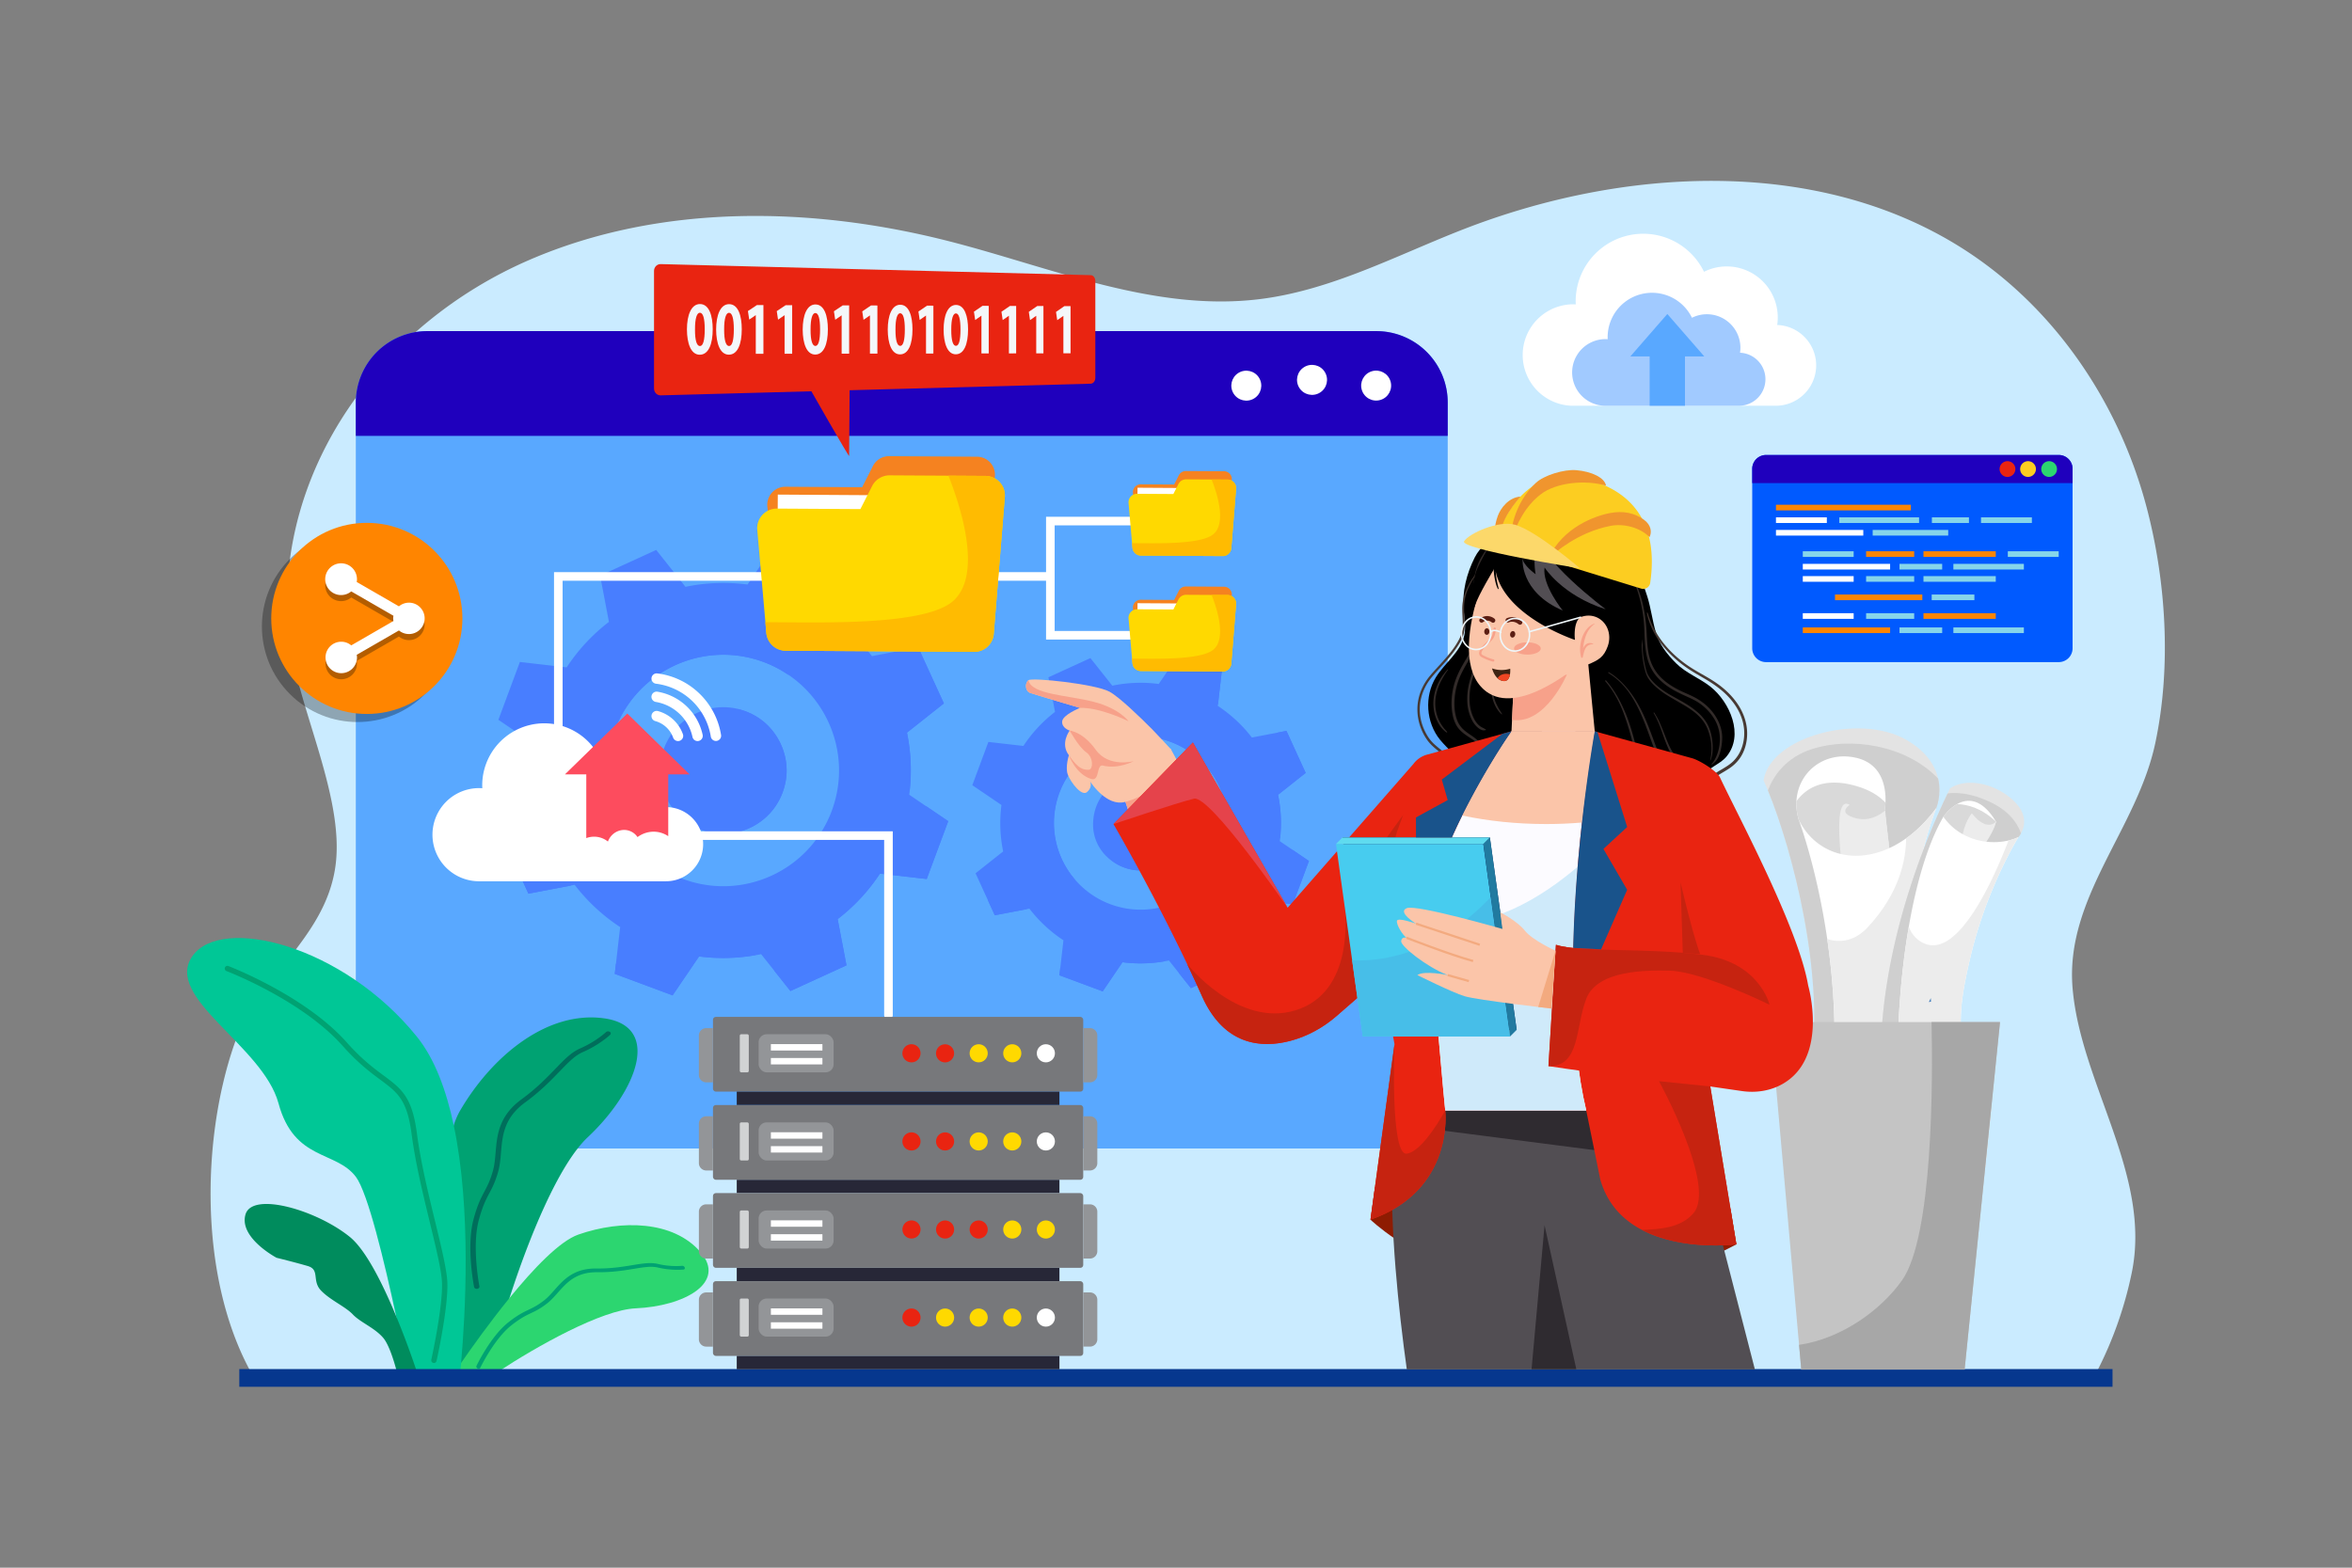 <svg xmlns="http://www.w3.org/2000/svg" viewBox="0 0 4680 3120"><rect x="0" y="0" width="4680" height="3120" fill="#808080" stroke="none"/><defs><style>.cls-1,.cls-5{fill:#fff;}.cls-1{opacity:0;}.cls-2{fill:#caebff;}.cls-3{fill:#59a8ff;}.cls-4{fill:#1f00bd;}.cls-6{fill:#487eff;}.cls-7{fill:#f58220;}.cls-8{fill:#ffd900;}.cls-9{fill:#ffbb01;}.cls-10{fill:#fd4c5e;}.cls-11{opacity:0.3;}.cls-12{fill:#ff8500;}.cls-13{fill:#e92411;}.cls-14{fill:#f4f7fa;}.cls-15{fill:#00a272;}.cls-16{fill:#006e5b;}.cls-17{fill:#2cd670;}.cls-18{fill:#00c796;}.cls-19{fill:#008c5d;}.cls-20{fill:#06378e;}.cls-21{fill:#e3e3e3;}.cls-22{fill:#cfcfcf;}.cls-23{fill:#d9d9d9;}.cls-24{fill:#ececec;}.cls-25{fill:#c4c4c4;}.cls-26{fill:#4480be;}.cls-27{fill:#a7a7a7;}.cls-28{fill:#322b29;}.cls-29{fill:#473933;}.cls-30{fill:#fbc5a9;}.cls-31{fill:#f7a18a;}.cls-32{fill:#8e1c02;}.cls-33{fill:#524e53;}.cls-34{fill:#2f2b30;}.cls-35{fill:#fcfbff;}.cls-36{fill:#cfeafa;}.cls-37{fill:#c62310;}.cls-38{fill:#0e2760;}.cls-39{fill:#47ccef;}.cls-40{fill:#47bee8;}.cls-41{fill:#217aa0;}.cls-42{fill:#f3aa7f;}.cls-43{fill:#5fdbef;}.cls-44{fill:#e5434b;}.cls-45{fill:#19538b;}.cls-46{fill:#5b1e13;}.cls-47{fill:#3e2312;}.cls-48{fill:#ef4623;}.cls-49{fill:#eef6f9;}.cls-50{fill:#fccd21;}.cls-51{fill:#f0952e;}.cls-52{fill:#fcd86a;}.cls-53{fill:#77787b;}.cls-54{fill:#272737;}.cls-55{fill:#939598;}.cls-56{fill:#d1d3d4;}.cls-57{fill:#005aff;}.cls-58{fill:#86d5ea;}.cls-59{fill:#a1caff;}</style></defs><title>05</title><g id="_15" data-name="15"><rect id="_05" data-name="05" class="cls-1" width="4680" height="3120"/><path class="cls-2" d="M3900.73,491.81c-287.9-180.44-671.86-159.2-989.89-35.08-133.21,52-262.22,121.16-404.88,138.66-208.06,25.52-410.57-61.78-613.25-114.16-275.9-71.29-578.77-76.58-839.09,35.94-295.15,127.59-505,415.59-480.5,732.8,11.12,143.73,114.39,331.62,94.27,474.4-20.4,144.82-155.22,219.93-202,356.32-63.85,186.16-69.67,459.75,33,648.64h3674.2a772.12,772.12,0,0,0,69.11-196c40.15-194.29-101.64-376.29-117.7-566.79-15.19-180.36,128.06-315.77,164.57-487.56,32.49-152.88,21.66-326-19.13-476.3C4213.75,797.56,4085.5,607.61,3900.73,491.81Z"/><path class="cls-3" d="M2738.52,659H850.13A142.11,142.11,0,0,0,708,801.05V2143.62a142.17,142.17,0,0,0,142.15,142.15H2738.52a142.17,142.17,0,0,0,142.15-142.15V801.05A142.11,142.11,0,0,0,2738.52,659Z"/><path class="cls-4" d="M2738.52,659H850.13A142.11,142.11,0,0,0,708,801.05v66.44H2880.67V801.05A142.11,142.11,0,0,0,2738.52,659Z"/><circle class="cls-5" cx="2479.92" cy="767.65" r="29.81" transform="translate(-33.2 1418.42) rotate(-31.72)"/><circle class="cls-5" cx="2609.09" cy="767.65" r="29.81" transform="matrix(0.85, -0.53, 0.53, 0.85, -13.91, 1486.33)"/><circle class="cls-5" cx="2738.26" cy="767.65" r="29.81" transform="translate(-104.96 826.44) rotate(-16.85)"/><path class="cls-6" d="M1804.71,1458.11l73.41-58.24L1827,1288.26l-92,17.55a370.82,370.82,0,0,0-90.54-84.11l10.73-93.08-115.06-42.78-52.68,77.5a370.79,370.79,0,0,0-123.49,4.55l-58.24-73.42-111.61,51.13,17.55,92.05a370.76,370.76,0,0,0-84.11,90.53l-93.08-10.73-42.78,115.07,77.49,52.67a371.11,371.11,0,0,0,4.56,123.5l-73.41,58.23,51.12,111.62,92-17.56A371,371,0,0,0,1234,1845.1l-10.73,93.08L1338.32,1981l52.67-77.49a370.84,370.84,0,0,0,123.5-4.55l58.23,73.41,111.62-51.12-17.55-92a370.92,370.92,0,0,0,84.1-90.53l93.09,10.73,42.77-115.08-77.49-52.67A371.06,371.06,0,0,0,1804.71,1458.11Zm-149.66,155.52c-44.32,119.21-176.88,179.93-296.09,135.62S1179,1572.38,1223.35,1453.17s176.87-179.93,296.08-135.62S1699.36,1494.42,1655.05,1613.63Z"/><path class="cls-6" d="M1478,1280.94c-119.21-44.32-251.77,16.4-296.09,135.62-37.43,100.71.29,210.74,84.72,269.25a230.2,230.2,0,0,1-43.23-232.64c44.31-119.22,176.87-179.94,296.08-135.62a229.52,229.52,0,0,1,50.9,26.83A229.23,229.23,0,0,0,1478,1280.94Z"/><path class="cls-6" d="M1827,1288.26l-22.73,4.33,32.37,70.68-73.42,58.23a371.06,371.06,0,0,1,4.56,123.49l42.18,28.67a371.15,371.15,0,0,0-5.25-115.55l73.41-58.24Z"/><path class="cls-6" d="M1802.49,1712.74,1709.41,1702a370.76,370.76,0,0,1-84.11,90.53l17.56,92-102.5,46.94,32.36,40.79,111.62-51.13-17.55-92a370.92,370.92,0,0,0,84.1-90.53l93.09,10.73,42.77-115.08-44-29.89Z"/><path class="cls-6" d="M1349.51,1866.85l-52.67,77.49-71.25-26.48-2.34,20.32L1338.32,1981l52.67-77.49a370.78,370.78,0,0,0,112.49-2.74L1473,1862.3A370.85,370.85,0,0,1,1349.51,1866.85Z"/><path class="cls-6" d="M1102,1724.37l-69.32,13.22,18.76,41,85-16.23C1124.22,1750.27,1112.34,1737.89,1102,1724.37Z"/><path class="cls-6" d="M1602.93,1185.09c15,9.87,28.69,21.18,41.91,32.9l10.3-89.37-43.82-16.29Z"/><path class="cls-6" d="M1496.12,1421.06c-75.66-38-166.8,6.89-181.34,92.38-9,53.09,19.36,108.15,67.49,132.3,75.67,38,166.8-6.89,181.35-92.39C1572.64,1500.27,1544.25,1445.2,1496.12,1421.06Z"/><path class="cls-6" d="M1505.36,1426.15a129.33,129.33,0,0,0-37.11-15c29.15,28.15,44.1,70,37.21,110.54-12.8,75.21-84.82,118.71-153.47,102.34a119.72,119.72,0,0,0,21,16.64c77.29,46.68,175.43,1.72,190.58-87.29C1572,1503.91,1548.29,1452.08,1505.36,1426.15Z"/><path class="cls-6" d="M2543.12,1581.77l54.94-43.57-38.25-83.53-68.88,13.14a277.6,277.6,0,0,0-67.75-62.94l8-69.65-86.11-32-39.41,58a277.91,277.91,0,0,0-92.42,3.41l-43.57-54.93-83.52,38.26,13.13,68.87a277.6,277.6,0,0,0-62.94,67.75l-69.65-8-32,86.11,58,39.41a277.84,277.84,0,0,0,3.4,92.41L1941.17,1738l38.26,83.52,68.88-13.14a277.6,277.6,0,0,0,67.74,62.95l-8,69.65,86.11,32,39.41-58a277.31,277.31,0,0,0,92.41-3.41l43.58,54.94,83.52-38.26-13.13-68.87a277.78,277.78,0,0,0,62.94-67.75l69.65,8,32-86.11-58-39.42A277.32,277.32,0,0,0,2543.12,1581.77Zm-112,116.38a172.32,172.32,0,1,1-101.48-221.56A172.32,172.32,0,0,1,2431.13,1698.15Z"/><path class="cls-6" d="M2298.61,1449.2a172.32,172.32,0,0,0-221.56,101.48c-28,75.36.22,157.7,63.4,201.48a172.15,172.15,0,0,1,227.29-255.49A171.53,171.53,0,0,0,2298.61,1449.2Z"/><path class="cls-6" d="M2559.81,1454.67l-17,3.25L2567,1510.8l-54.94,43.58a277.58,277.58,0,0,1,3.41,92.41l31.57,21.45a277.51,277.51,0,0,0-3.94-86.47l54.94-43.57Z"/><path class="cls-6" d="M2541.47,1772.31l-69.65-8a277.6,277.6,0,0,1-62.94,67.75l13.13,68.88L2345.32,1936l24.21,30.53,83.52-38.26-13.13-68.87a277.78,277.78,0,0,0,62.94-67.75l69.65,8,32-86.11-32.91-22.37Z"/><path class="cls-6" d="M2202.5,1887.64l-39.41,58-53.31-19.81L2108,1941l86.11,32,39.41-58a277.58,277.58,0,0,0,84.17-2l-22.8-28.76A277.59,277.59,0,0,1,2202.5,1887.64Z"/><path class="cls-6" d="M2017.26,1781l-51.87,9.89,14,30.64,63.64-12.14C2033.92,1800.39,2025,1791.13,2017.26,1781Z"/><path class="cls-6" d="M2392.14,1377.47a277.18,277.18,0,0,1,31.36,24.63l7.71-66.88-32.8-12.19Z"/><path class="cls-6" d="M2334.89,1569.5c-64.82-57.46-162.33-12.21-159.83,75a87.75,87.75,0,0,0,29.28,62.25c64.82,57.46,162.33,12.21,159.82-75A87.73,87.73,0,0,0,2334.89,1569.5Z"/><path class="cls-6" d="M2319.12,1557.86a96.63,96.63,0,0,0-27.77-11.25c21.82,21.07,33,52.4,27.85,82.72a94.22,94.22,0,0,1-114.85,76.58,90.32,90.32,0,0,0,15.76,12.46A94.39,94.39,0,0,0,2362.72,1653C2369,1616,2351.25,1577.26,2319.12,1557.86Z"/><path class="cls-5" d="M2082.72,1138.72H1102.38v310.55a8.55,8.55,0,1,0,17.1,0V1155.83h963.24a8.56,8.56,0,0,0,0-17.11Z"/><path class="cls-5" d="M1359.24,1663a8.56,8.56,0,0,0,8.56,8.56h391.5v348.34a8.56,8.56,0,1,0,17.11,0V1654.46H1367.8A8.55,8.55,0,0,0,1359.24,1663Z"/><path class="cls-5" d="M2423.13,1255.75H2098.54V1045.62h304.73a8.56,8.56,0,0,0,0-17.11H2081.43v244.35h341.7a8.56,8.56,0,0,0,0-17.11Z"/><path class="cls-7" d="M1944.12,908.94l-175-1.08a35.85,35.85,0,0,0-32.21,19.63l-21.42,42.18-152.71-.95a35.87,35.87,0,0,0-36,38.45l16.56,184.92a35.88,35.88,0,0,0,35.56,33.31l344.61,2.14a35.88,35.88,0,0,0,36-33.35l20.2-246.83A35.88,35.88,0,0,0,1944.12,908.94Z"/><rect class="cls-5" x="1647.24" y="885.21" width="67.54" height="267.35" transform="translate(651.71 2693.53) rotate(-89.64)"/><path class="cls-8" d="M1960.67,947.16l-73.49-.46L1770.33,946a39,39,0,0,0-35,21.36L1712,1013.19l-166.08-1a39,39,0,0,0-39.16,41.82L1523,1238.44l1.79,20.34a39,39,0,0,0,38.68,36.23l374.77,2.32a39,39,0,0,0,39.16-36.26l22-272.14A39,39,0,0,0,1960.67,947.16Z"/><path class="cls-9" d="M1960.67,947.16l-73.49-.46c19.25,48.53,71.22,194.21,9.52,249.24-57.66,51.42-277.91,42-373.75,42.5l1.79,20.34a39,39,0,0,0,38.68,36.23l374.77,2.32a39,39,0,0,0,39.16-36.26l22-272.14A39,39,0,0,0,1960.67,947.16Z"/><path class="cls-7" d="M2435.6,937.89l-76-.47a15.57,15.57,0,0,0-14,8.53l-9.31,18.33-66.35-.42a15.6,15.6,0,0,0-15.65,16.71l7.2,80.35a15.59,15.59,0,0,0,15.45,14.48l149.74.93a15.59,15.59,0,0,0,15.65-14.49l8.78-107.26A15.6,15.6,0,0,0,2435.6,937.89Z"/><rect class="cls-5" x="2306.6" y="927.58" width="29.35" height="116.17" transform="translate(1321.22 3300.77) rotate(-89.64)"/><path class="cls-8" d="M2442.79,954.49l-31.93-.2-50.77-.31a17,17,0,0,0-15.23,9.28l-10.12,19.93-72.17-.45a17,17,0,0,0-17,18.17l7,80.15.77,8.84a17,17,0,0,0,16.81,15.75l162.85,1a17,17,0,0,0,17-15.76l9.56-118.26A17,17,0,0,0,2442.79,954.49Z"/><path class="cls-9" d="M2442.79,954.49l-31.93-.2c8.36,21.09,30.95,84.4,4.14,108.31-25.06,22.34-120.76,18.22-162.4,18.46l.77,8.84a17,17,0,0,0,16.81,15.75l162.85,1a17,17,0,0,0,17-15.76l9.56-118.26A17,17,0,0,0,2442.79,954.49Z"/><path class="cls-7" d="M2435.6,1167.66l-76-.47a15.57,15.57,0,0,0-14,8.53l-9.31,18.32-66.35-.41a15.6,15.6,0,0,0-15.65,16.71l7.2,80.35a15.59,15.59,0,0,0,15.45,14.48l149.74.93a15.59,15.59,0,0,0,15.65-14.49l8.78-107.26A15.59,15.59,0,0,0,2435.6,1167.66Z"/><rect class="cls-5" x="2306.6" y="1157.34" width="29.35" height="116.17" transform="translate(1091.46 3529.11) rotate(-89.64)"/><path class="cls-8" d="M2442.79,1184.26l-31.93-.2-50.77-.31a17,17,0,0,0-15.23,9.28L2334.74,1213l-72.17-.45a17,17,0,0,0-17,18.17l7,80.15.77,8.84a17,17,0,0,0,16.81,15.74l162.85,1a16.94,16.94,0,0,0,17-15.76l9.56-118.25A17,17,0,0,0,2442.79,1184.26Z"/><path class="cls-9" d="M2442.79,1184.26l-31.93-.2c8.36,21.09,30.95,84.39,4.14,108.31-25.06,22.34-120.76,18.22-162.4,18.46l.77,8.84a17,17,0,0,0,16.81,15.74l162.85,1a16.94,16.94,0,0,0,17-15.76l9.56-118.25A17,17,0,0,0,2442.79,1184.26Z"/><path class="cls-5" d="M1307.82,1340.24a10.31,10.31,0,0,0-11.52,10.26h0a10.27,10.27,0,0,0,9,10.23,126.1,126.1,0,0,1,109.1,105.52,10.33,10.33,0,0,0,20.4-3.2C1424.83,1399.17,1373.26,1348.19,1307.82,1340.24Z"/><path class="cls-5" d="M1308.27,1376.62a10.32,10.32,0,0,0-12,10.2h0A10.36,10.36,0,0,0,1305,1397a90.12,90.12,0,0,1,72.91,69.68,10.34,10.34,0,0,0,10.1,8.19h0a10.33,10.33,0,0,0,10.1-12.51A110.83,110.83,0,0,0,1308.27,1376.62Z"/><path class="cls-5" d="M1309.41,1415.21a10.34,10.34,0,0,0-13.11,9.94v0a10.25,10.25,0,0,0,7.47,9.92,52.6,52.6,0,0,1,35.57,32.81,10.42,10.42,0,0,0,9.76,7h0a10.3,10.3,0,0,0,9.77-13.69A73.32,73.32,0,0,0,1309.41,1415.21Z"/><path class="cls-5" d="M1327.74,1606.29A93.2,93.2,0,0,0,1194,1509,123.45,123.45,0,0,0,959.53,1563c0,1.92.05,3.83.14,5.73-2-.14-4.14-.24-6.24-.24a92.7,92.7,0,0,0-1.55,185.39v0H1324.1v0c.34,0,.67,0,1,0a73.81,73.81,0,0,0,2.62-147.58Z"/><path class="cls-10" d="M1124.12,1541.13h42.46V1668a44,44,0,0,1,32.62.6,43.52,43.52,0,0,1,10.44,6.24c.19-.53.4-1,.62-1.58,7.43-17.62,27.17-26.12,44.08-19a32,32,0,0,1,14.18,11.7c14.86-11,34.51-14.13,52.22-6.65a51.42,51.42,0,0,1,8.93,4.85v-123h42.47l-124-121.1Z"/><g class="cls-11"><circle cx="711.33" cy="1246.84" r="190.18" transform="translate(-673.3 868.18) rotate(-45)"/></g><circle class="cls-12" cx="729.9" cy="1230.75" r="190.18"/><g class="cls-11"><path d="M813.67,1211.51a31.06,31.06,0,0,0-19.86,7.29l-84-48.48a31.6,31.6,0,1,0-10.92,18.78l84,48.49a26.51,26.51,0,0,0,0,10.45l-84,48.49a31,31,0,0,0-19.86-7.29,31.31,31.31,0,1,0,31.31,31.3,30.89,30.89,0,0,0-.53-5.22l84-48.49a31.24,31.24,0,1,0,19.86-55.32Z"/></g><path class="cls-5" d="M813.67,1199.44a31.06,31.06,0,0,0-19.86,7.29l-84-48.48A31.6,31.6,0,1,0,698.9,1177l84,48.49a26.51,26.51,0,0,0,0,10.45l-84,48.49a31,31,0,0,0-19.86-7.29,31.31,31.31,0,1,0,31.31,31.3,30.89,30.89,0,0,0-.53-5.22l84-48.49a31.24,31.24,0,1,0,19.86-55.32Z"/><path class="cls-13" d="M2170.42,547.61l-855.73-22c-7.35-.19-13.32,5.91-13.32,13.63v234c0,7.71,6,13.81,13.32,13.61l855.73-23.25c5-.14,9.06-5.39,9.06-11.74V559.34C2179.48,553,2175.43,547.74,2170.42,547.61Z"/><path class="cls-13" d="M2154.63,568.23l-817.05-16.84c-6.65-.13-12.06,5.45-12.06,12.48V748.6c0,7,5.41,12.61,12.06,12.46l817.05-18c4.62-.1,8.36-4.91,8.36-10.75V579C2163,573.13,2159.25,568.32,2154.63,568.23Z"/><path class="cls-14" d="M1392.86,605.12c-17.61-.06-26,22.3-26,50.55.1,27.65,7.87,50.32,25.48,50.3,17.36,0,25.83-20.73,25.83-50.85C1418.17,628.44,1411.06,605.19,1392.86,605.12Zm-.1,83.59c-6.18,0-10-10.65-9.85-33-.11-22.67,3.88-33.32,9.74-33.3,6.39,0,9.63,11.42,9.63,33C1402.28,677.6,1398.93,688.7,1392.76,688.71Z"/><path class="cls-14" d="M1450.81,605.32c-17.51-.06-25.85,22.24-25.85,50.4.1,27.57,7.82,50.18,25.33,50.15,17.26,0,25.67-20.67,25.67-50.7C1476,628.57,1468.9,605.39,1450.81,605.32Zm-.11,83.34c-6.14,0-9.89-10.62-9.79-32.92-.1-22.61,3.86-33.23,9.69-33.21,6.35,0,9.57,11.39,9.57,32.92C1460.17,677.59,1456.84,688.65,1450.7,688.66Z"/><polygon class="cls-14" points="1488.21 619.04 1490.81 636.07 1503.65 627.29 1503.86 627.29 1503.86 704.13 1519.06 704.11 1519.06 607.2 1506.03 607.16 1488.21 619.04"/><polygon class="cls-14" points="1545.6 619.2 1548.17 636.18 1560.94 627.43 1561.15 627.43 1561.15 704.04 1576.26 704.02 1576.26 607.39 1563.31 607.35 1545.6 619.2"/><path class="cls-14" d="M1622.59,605.92c-17.19-.06-25.39,22-25.39,50,.11,27.32,7.69,49.73,24.88,49.7,17,0,25.23-20.48,25.23-50.25C1647.31,629,1640.37,606,1622.59,605.92Zm-.1,82.6c-6,0-9.72-10.53-9.61-32.63-.11-22.41,3.78-32.93,9.51-32.92,6.24,0,9.4,11.3,9.4,32.64C1631.79,677.55,1628.52,688.51,1622.49,688.52Z"/><polygon class="cls-14" points="1659.34 619.52 1661.89 636.4 1674.51 627.7 1674.71 627.7 1674.71 703.86 1689.65 703.83 1689.65 607.78 1676.85 607.74 1659.34 619.52"/><polygon class="cls-14" points="1715.72 619.67 1718.25 636.5 1730.79 627.83 1731 627.83 1731 703.77 1745.85 703.74 1745.85 607.97 1733.12 607.93 1715.72 619.67"/><path class="cls-14" d="M1791.37,606.51c-16.89-.06-24.95,21.84-24.95,49.51.1,27.08,7.55,49.3,24.45,49.27,16.66,0,24.78-20.31,24.78-49.81C1815.65,629.35,1808.84,606.57,1791.37,606.51Zm-.1,81.87c-5.93,0-9.55-10.43-9.45-32.34-.1-22.21,3.72-32.64,9.35-32.63,6.13,0,9.24,11.19,9.24,32.35C1800.41,677.5,1797.2,688.38,1791.27,688.38Z"/><polygon class="cls-14" points="1827.48 619.99 1829.98 636.72 1842.38 628.09 1842.58 628.09 1842.58 703.59 1857.26 703.56 1857.26 608.35 1844.67 608.3 1827.48 619.99"/><path class="cls-14" d="M1902.25,606.89c-16.69,0-24.66,21.72-24.66,49.23.1,26.92,7.46,49,24.16,49,16.47,0,24.5-20.19,24.5-49.52C1926.25,629.6,1919.51,607,1902.25,606.89Zm-.1,81.4c-5.86,0-9.44-10.37-9.34-32.16-.1-22.07,3.68-32.44,9.24-32.43,6.06,0,9.13,11.13,9.13,32.16C1911.18,677.48,1908,688.29,1902.15,688.29Z"/><polygon class="cls-14" points="1937.94 620.29 1940.41 636.92 1952.66 628.35 1952.86 628.35 1952.86 703.41 1967.37 703.39 1967.37 608.72 1954.94 608.68 1937.94 620.29"/><polygon class="cls-14" points="1992.69 620.45 1995.15 637.03 2007.33 628.48 2007.53 628.48 2007.53 703.32 2021.95 703.3 2021.95 608.91 2009.59 608.87 1992.69 620.45"/><polygon class="cls-14" points="2047.12 620.6 2049.57 637.13 2061.68 628.61 2061.88 628.61 2061.88 703.23 2076.22 703.21 2076.22 609.09 2063.93 609.05 2047.12 620.6"/><polygon class="cls-14" points="2101.25 620.75 2103.67 637.23 2115.72 628.74 2115.91 628.74 2115.91 703.14 2130.17 703.12 2130.17 609.27 2117.95 609.23 2101.25 620.75"/><path class="cls-13" d="M1689.58,907.42c0-3.32,1.1-143.54,1.1-143.54l-82.8,3.32S1689.58,910.73,1689.58,907.42Z"/><path class="cls-15" d="M1203.07,2026.82c-113.64-16.53-224.57,74.74-288.3,184.81a140.94,140.94,0,0,0-11.92,28.13c-39.42,124.74-6.22,426.53,1.51,491,0,.29.07.58.11.86l.58-.87,69-.7c5.08-28.87,19.44-83.84,39.76-146.8,38.21-118.44,97.5-265.22,155.78-320C1267.26,2171.47,1316.71,2043.35,1203.07,2026.82Z"/><path class="cls-16" d="M1213.34,2053.56a6.41,6.41,0,0,0-7.53.57c-.19.18-20.16,18.88-51.51,32.5-17.48,7.59-31.52,22.16-49.3,40.61-16.62,17.24-37.31,38.71-67.15,60.5-45.51,33.23-48.76,71.57-51.62,105.39-1.13,13.25-2.19,25.76-5.55,37.51-5.61,19.61-11,29.83-16.76,40.66-6.79,12.81-13.81,26.06-21.69,55.31-14.53,53.95.51,131.61,1.16,134.89.41,2.08,2.7,3.55,5.31,3.53a6.83,6.83,0,0,0,.78-.06c2.92-.36,4.92-2.51,4.46-4.8-.15-.79-15.37-79.43-1.25-131.87,7.67-28.48,14.49-41.36,21.09-53.82,5.92-11.17,11.51-21.72,17.32-42,3.55-12.38,4.64-25.21,5.79-38.79,2.87-33.84,5.83-68.84,48.22-99.79,30.52-22.29,51.53-44.08,68.4-61.59s30.45-31.58,45.93-38.31c33.1-14.38,53.72-33.68,54.58-34.5A3.61,3.61,0,0,0,1213.34,2053.56Z"/><path class="cls-17" d="M1150.88,2457c-37.21,13-89.61,68-137,126.2-39.41,48.36-75.39,98.9-96.39,129.33-5.05,7.33-9.25,13.49-12.4,18.17l86.42-.88c76.36-50.32,205.59-123,273.46-126,95.71-4.2,182.26-50.57,128.38-112.52S1236.75,2427.09,1150.88,2457Z"/><path class="cls-15" d="M1357.45,2519.25a156.87,156.87,0,0,1-48.39-3.78c-14.78-3.48-30.7-.86-50.84,2.46-18.84,3.09-42.28,7-71.72,6.65-44.91-.45-65.25,22.5-83.19,42.74-7,7.93-13.67,15.42-21.41,21.32-12.93,9.85-21.26,13.8-30.08,18-10.44,5-21.23,10.07-40.2,25-35,27.54-62.38,84.31-63.53,86.72-.73,1.52,0,3.56,1.72,4.78a4.65,4.65,0,0,0,.52.34c2,1.16,4.34.74,5.14-.94.28-.58,28-58.07,62-84.84,18.47-14.54,29-19.52,39.11-24.33,9.11-4.32,17.7-8.4,31.1-18.61,8.16-6.22,15-13.9,22.17-22,18-20.26,36.52-41.2,78.35-40.78,30.12.31,53.92-3.61,73-6.75,19.27-3.17,34.49-5.68,47.59-2.6,28,6.58,50.36,4.08,51.3,4a2.88,2.88,0,0,0,2.38-4.1A5.11,5.11,0,0,0,1357.45,2519.25Z"/><path class="cls-18" d="M829.93,2063.71c-147.35-183.26-390.41-243-447.3-160.54S523,2080.75,554.18,2195.88s114.12,93.5,153.91,146.21c23.85,31.59,57.15,170.63,80,276.92,5.72,26.67,10.8,51.27,14.9,71.6,3.46,17.19,6.24,31.33,8.13,41.07l93.26-1c0,.29.07.58.11.86l.58-.87,10.72-.11q.78-8.11,1.68-18.06c8.39-94.46,20.82-304.94-14.6-472.78C888.08,2169.87,865,2107.36,829.93,2063.71Z"/><path class="cls-15" d="M866,2431.8C852.41,2376,837,2312.66,829.58,2255.64c-9.55-73-30.91-88.89-66.3-115.19C743.8,2126,719.55,2107.94,690,2074.6c-83-93.48-234.07-151.41-235.59-152a5.34,5.34,0,1,0-3.78,10c1.49.57,150.13,57.56,231.38,149.09,30.33,34.17,55.07,52.56,74.95,67.33,34.25,25.46,53.11,39.49,62.07,108,7.54,57.59,23,121.18,36.61,177.29,12.42,51.14,23.14,95.31,23.86,119.19,1.5,49.4-21.05,151.64-21.28,152.67a5.34,5.34,0,0,0,4.06,6.37,5.69,5.69,0,0,0,1.22.13,5.35,5.35,0,0,0,5.16-4.19c.94-4.24,23.06-104.56,21.52-155.31C889.38,2528.19,878.53,2483.52,866,2431.8Z"/><path class="cls-19" d="M696.22,2461.83c-65.73-53.48-194.33-91.09-207.75-44.77s61.78,86.13,61.78,86.13,37.5,9.24,62.14,16.46,7.78,29.16,26.15,48.54S687,2600.1,702.07,2616s43,26.28,60.31,46.41c11.17,13,21,44.29,26.51,64.85a27,27,0,0,0,1.75,4.65l39.33-.4c-7.34-22-22.55-65.82-41.9-112.47C761.93,2556,728.23,2487.87,696.22,2461.83Z"/><rect class="cls-20" x="476.16" y="2724.72" width="3727.33" height="35.28"/><path class="cls-21" d="M3793.6,1472.66c-93.9-54.45-271.72-6-284.39,80.58,2.79,6,5.67,12.68,8.59,19.82,56.28,136.07,140.28,464.2,57.77,655.67,30.15,4.64,128,42.16,159.86,77.17,10.88-91.39,37.66-564.28,117.32-697.64,0,0,11.22-26.23,3.7-58.84C3850.72,1524.63,3834.15,1496.16,3793.6,1472.66Z"/><path class="cls-22" d="M3607,1490.26c-54.23,17-78.48,54.66-89.21,82.8,48.24,116.63,116.85,374.37,83.5,566.2-8.72,50.15,18,99.77,64.06,121.47,28.58,13.46,55.89,29.57,70.07,45.17,10.88-91.39,37.66-564.28,117.32-697.64,0,0,11.22-26.23,3.7-58.84C3790.71,1481.33,3681.36,1466.92,3607,1490.26Z"/><path class="cls-5" d="M3751.72,1597.37c1.14-26.16-4-77.3-59.33-89.41-62.33-13.68-114.93,28.63-117.88,86.75a108.62,108.62,0,0,0,4.95,37.87c51.19,82.74,61.79,154,61.79,154l123.54-53.06L3750.06,1613A112.81,112.81,0,0,0,3751.72,1597.37Z"/><path class="cls-23" d="M3751.72,1597.37c-12.13-12.58-28.34-23.21-49.95-30.43-72.16-24.15-109.31,2.94-127.26,27.77a108.62,108.62,0,0,0,4.95,37.87c51.19,82.74,61.79,154,61.79,154l123.54-53.06L3750.06,1613A112.81,112.81,0,0,0,3751.72,1597.37Z"/><path class="cls-24" d="M3682.87,1625.11c-23.72-9.86-2.4-23.17-2.4-23.17-41.13-26.69-8.69,171.5-8.69,171.5l93-39.92s-11.5-94.33-13.64-120.28C3729.59,1630.73,3706.6,1635,3682.87,1625.11Z"/><path class="cls-5" d="M3792.72,1668.49c-81.8,58.26-173.87,40.8-213.23-35.86,1,2.68,35.93,96.39,56.35,236.24,12.47,84.94,19.51,186.9,10.4,295.79A1080.28,1080.28,0,0,1,3625.82,2303c9.07,31.91,26.48,54.57,48.73,68.71,33.06,21.08,76.81,23.38,119.51,9.41-2-144.5-37.92-516.06,58.69-772.83C3834.15,1633.54,3813.8,1653.51,3792.72,1668.49Z"/><path class="cls-24" d="M3792.72,1668.49c-.14,41.42-12.51,108.14-75.69,176.28-25.7,27.68-53.64,32.47-81.19,24.1,12.47,84.94,19.51,186.9,10.4,295.79,23.14,5.17,65.24,25.69,58.77,106.72-4.1,51.24-17.36,82-30.46,100.3,33.06,21.08,76.81,23.38,119.51,9.41-2-144.5-37.92-516.06,58.69-772.83C3834.15,1633.54,3813.8,1653.51,3792.72,1668.49Z"/><path class="cls-21" d="M3880,1569.15c-.75,1.75-2.39,5.14-4.71,10.08-24.35,51.33-126.58,268.17-132.88,507.76-2.54,97.47,10.79,198.7,51.67,294.1,113.1-34,120.91-100.42,120.91-100.42s-16.92-50.52-27.67-123.24c-11.13-74.92-15.71-173.47,11.37-264.6,53.39-179.5,117.65-226.89,117.65-226.89a40.71,40.71,0,0,0,5-7.33c6.38-11.37,13.77-34.75-10.47-60.71C3976.66,1561.27,3915,1545.35,3880,1569.15Z"/><path class="cls-22" d="M3965.58,1599c-43.35-22.16-75.19-21.91-90.31-19.79-24.35,51.33-126.58,268.17-132.88,507.76l144.91,70.44c-11.13-74.92-15.71-173.47,11.37-264.6,53.39-179.5,117.65-226.89,117.65-226.89a40.71,40.71,0,0,0,5-7.33C4015.36,1641.18,4000.76,1617,3965.58,1599Z"/><path class="cls-5" d="M3894.13,1600.31c-16.54,9.3-27.15,25.2-27.15,25.2-3.88,30.15,67.32,74.86,67.32,74.86s13.33-25.88,37.53-64.9C3942.83,1587.43,3914.15,1589,3894.13,1600.31Z"/><path class="cls-23" d="M3867,1625.51c-3.88,30.15,67.32,74.86,67.32,74.86s13.33-25.88,37.53-64.9c-28.31-26.81-56.08-34.55-77.7-35.16C3877.59,1609.61,3867,1625.51,3867,1625.51Z"/><path class="cls-24" d="M3923.64,1618.48c-19.09,24.34-20.76,58.89-20.76,58.89l31.42,23s31.64-38.37,37.53-64.9C3949.94,1655.66,3923.64,1618.48,3923.64,1618.48Z"/><path class="cls-5" d="M4016.32,1665.94a103.44,103.44,0,0,1-19.8,6.77c-42.15,10-97.79-1.76-129.54-47.19-30.22,52-53.38,129.09-68.84,218.65-10.21,59.08-17.08,123.61-20.38,190-2.25,45-2.86,90.84-1.79,136.39,1.67,72.38,7.63,144.09,18.09,210.56,35.09,4.42,60.68,4.65,80.72.64,35-7,53.18-27.08,75.64-60.9h0L3962,2207.31c-42.64-68.21-60.14-116.78-60.5-173.16-.26-38,7.28-79.64,20.15-133.22C3954.28,1765,4016.32,1665.94,4016.32,1665.94Z"/><path class="cls-24" d="M4016.32,1665.94a103.44,103.44,0,0,1-19.8,6.77c-29.67,77.19-100.37,236.51-168.74,204.41-15-7-24.38-18.6-29.64-32.95-10.21,59.08-17.08,123.61-20.38,190-2.25,45-2.86,90.84-1.79,136.39,26.52-23.42,61.12-34.8,84.93,28.07,26,68.59,21.68,138.07,13.88,183.13,35-7,53.18-27.1,75.64-60.91L3962,2207.31c-42.64-68.21-60.14-116.78-60.5-173.16-.26-38,7.28-79.64,20.15-133.22C3954.28,1765,4016.32,1665.94,4016.32,1665.94Z"/><polygon class="cls-25" points="3579.77 2676.56 3584.15 2725.72 3909.2 2725.72 3950.41 2320.84 3950.41 2320.83 3961.97 2207.31 3979.6 2034.15 3522.57 2034.15 3579.77 2676.56"/><path class="cls-26" d="M3838,1994.3l4.25-.81c-.18-4.63-.29-7.12-.29-7.12Z"/><path class="cls-27" d="M3784.58,2548.18c-41.26,58.18-119.09,115.78-204.81,128.38l4.38,49.16h325l41.21-404.88h0L3962,2207.31l17.63-173.16H3843.43C3846,2151,3846.16,2461.32,3784.58,2548.18Z"/><path d="M3006.56,1173.26c.93-25.47,6.26-51.81,21.9-71.93l19.8-57.07c-30.36-3.52-92.74,23.41-113.7,64.9-16.35,32.39-25.46,68.44-22.28,104.58,1.48,16.79,4.84,33.81,1.43,50.31-6.93,33.43-38.92,55-56.73,84.11-23,37.62-19.57,89.61,8.22,123.86,15.35,18.93,38.29,35.1,40.07,59.4,2,27.15-24.3,54-13.09,78.8,8.69,19.24,34.57,23.08,55.4,19.62,61-10.12,112.42-63,120.84-124.26,3-21.83,1-44.08-2.76-65.78C3050,1349.78,3003.25,1264.57,3006.56,1173.26Z"/><path class="cls-28" d="M2975.66,1073.11a102.53,102.53,0,0,0-15,16q-3.29,4.25-6.23,8.74c-2.06,3.14-3.78,6.5-5.86,9.62a87.85,87.85,0,0,0-9.2,19.59,139.75,139.75,0,0,0-5.68,21.45,135.56,135.56,0,0,0-.81,43.71c2.55,17.48,9,34.41,9.1,52.22.16,30.52-19.14,56.37-33.27,81.93-7.85,14.2-14.26,29-17.53,45-3.38,16.51-4,33.91-.88,50.51a68.94,68.94,0,0,0,7.82,21.95c4,6.9,9.63,12.36,16,17.1,12,8.92,27.13,15.88,34.53,29.62a31.46,31.46,0,0,1,3.36,10.31c.11.76,1.23.51,1.28-.18,1.16-15-11.11-26.71-22.34-34.67-6.39-4.52-13.1-8.68-18.85-14a49.24,49.24,0,0,1-12.71-18.81c-5.73-15.14-6.24-32.33-4.52-48.26a138.8,138.8,0,0,1,14.37-47.16c13.1-26.18,32.6-50.74,37-80.42,2.52-16.91-1.49-33.19-5.44-49.54-3.67-15.19-5.74-30.27-4.58-45.91a141.34,141.34,0,0,1,10.18-42.45,117.72,117.72,0,0,1,22.83-37.74c2.34-2.64,4.77-5.23,7.19-7.8A.56.56,0,0,0,2975.66,1073.11Z"/><path class="cls-28" d="M2862.07,1430.75l0-.07C2862.06,1430.75,2862.07,1430.77,2862.07,1430.75Z"/><path class="cls-28" d="M2856.57,1410.45v0C2856.59,1410.61,2856.58,1410.53,2856.57,1410.45Z"/><path class="cls-28" d="M2880.33,1332.5a125.45,125.45,0,0,0-9.09,11,101.39,101.39,0,0,0-7.52,12.07,98.86,98.86,0,0,0-9.7,26.74,86.75,86.75,0,0,0-1.36,27.18,81,81,0,0,0,7.26,25.67,61,61,0,0,0,6.83,11.34,63.32,63.32,0,0,0,8.83,9.32,25.12,25.12,0,0,0,2.75,1.93c.86.55,1.68-.66,1.05-1.37s-1.4-1.68-2.17-2.47-1.41-1.49-2.1-2.26c-1.39-1.58-2.67-3.17-3.89-4.86a88.49,88.49,0,0,1-6.67-10.77q-.74-1.41-1.41-2.85c-.22-.47-.44-.94-.64-1.41-.11-.24-.21-.47-.31-.71l-.12-.28s0,0,0-.07l0,.07s-.14-.34-.14-.34c-.82-2-1.55-4-2.19-6a82.18,82.18,0,0,1-2.95-12.47c-.08-.5-.16-1-.22-1.5,0,.08,0,.16,0,0v0a.89.89,0,0,1,0-.11c0-.13,0-.26-.05-.39,0-.32-.08-.64-.11-1-.12-1-.22-2.07-.29-3.1-.17-2.16-.24-4.33-.23-6.5s.11-4.39.3-6.57c.2-2.36.44-4.32.81-6.58a107,107,0,0,1,8.19-26.19c1.94-4.27,4.19-8.34,6.53-12.4a134.37,134.37,0,0,1,7.53-11.64q1-1.38,2.07-2.76C2881.73,1332.7,2880.8,1332,2880.33,1332.5Z"/><path class="cls-28" d="M2944.64,1444.94l-.06,0C2944.75,1445,2944.71,1445,2944.64,1444.94Z"/><path class="cls-28" d="M2954.5,1450.86c-.07-.08-.16-.14-.23-.21l-.4-.16Z"/><path class="cls-28" d="M2938,1438.16c.06.08,0,0,0,0S2937.9,1438.08,2938,1438.16Z"/><path class="cls-28" d="M2955.69,1451.22c-.48-.18-1-.39-1.42-.57.07.07.16.13.23.21l-.63-.37.4.16a10.54,10.54,0,0,0-3-1.79c-1.13-.53-2.21-1.09-3.29-1.72a35.93,35.93,0,0,1-3.15-2l-.23-.17c.07,0,.11.07-.06,0l.06,0-.14-.11c-.26-.2-.51-.41-.76-.62-.5-.42-1-.86-1.47-1.31-.94-.88-1.83-1.8-2.68-2.77-.41-.47-.81-1-1.21-1.43l-.23-.3-.2-.24s.07.08,0,0,0-.05,0,0l-.11-.15-.45-.61a52.57,52.57,0,0,1-4-6.47c-5.26-9.88-8.11-21.35-9-32.46a125.28,125.28,0,0,1,2.49-34.67,240,240,0,0,1,10.82-35.86c2.24-6,4.58-11.86,6.83-17.8s4.15-11.87,6.31-17.77c.55-1.49,1.08-3,1.62-4.48.28-.8-.95-1.1-1.26-.34-2.51,6.08-5.35,12-8.11,18s-5.33,12-7.77,18.09c-4.8,12-9.2,24.2-12.14,36.8a131.6,131.6,0,0,0-3.55,36.35,89.09,89.09,0,0,0,8.72,35.09,52.48,52.48,0,0,0,9.27,13.39c3.65,3.74,8.37,7.36,13.65,8.23a8.73,8.73,0,0,0,2.39-.17c.58-.06,1.17,0,1.75-.09A1,1,0,0,0,2955.69,1451.22Z"/><path class="cls-28" d="M2984.59,1414.11a75.44,75.44,0,0,1-4-6.85c-1.21-2.33-2.44-4.64-3.51-7-1-2.21-1.92-4.61-2.75-7.08a85.59,85.59,0,0,1-4.57-30.89,81.06,81.06,0,0,1,2.67-17.51.71.71,0,0,0-1.37-.37,80,80,0,0,0-.68,47.85,84.25,84.25,0,0,0,6.26,15.09,58.32,58.32,0,0,0,4.94,7.42,32.28,32.28,0,0,0,2.94,3.54c1.1,1.09,2.22,2.16,3.41,3.15.45.38,1.24-.1.87-.67C2987.39,1418.55,2986,1416.31,2984.59,1414.11Z"/><path class="cls-29" d="M2939.67,1138.69a133.43,133.43,0,0,0-26.38,47.39,89.78,89.78,0,0,0-3.69,28.65c.16,9.7,1.15,19.39.86,29.11a64.11,64.11,0,0,1-6.73,27.79,158.65,158.65,0,0,1-14.67,23c-11,14.67-23.87,27.9-36.09,41.57-6,6.71-11.83,13.52-16.64,21.16a107.15,107.15,0,0,0-10.79,22.61,100.4,100.4,0,0,0-3.86,48.49,106.59,106.59,0,0,0,19.44,46c9.23,12.22,22.6,21,33.88,31.14,5.35,4.83,10.52,9.93,14.09,16.26a55.71,55.71,0,0,1,7,25.3c.66,18.6-6.36,36.76-14.75,53-2.15,4.19-4.43,8.31-6.7,12.43-1.6,2.9,2.7,5.42,4.43,2.6,17.5-28.54,34-70.58,11.15-100.91-9.24-12.24-22.54-21-33.92-31.09a77.46,77.46,0,0,1-14.27-16,109.69,109.69,0,0,1-11.54-23.55,96.75,96.75,0,0,1-4-48.6,103,103,0,0,1,21.68-46.32c11.33-13.94,24.18-26.58,35.67-40.4a228.24,228.24,0,0,0,16.4-22c5-7.66,9.7-15.87,12.09-24.73,5.05-18.72.07-38.18,1.06-57.19,1-18.85,8.6-37.56,18.75-53.31a129.4,129.4,0,0,1,8.43-11.6C2941,1139,2940.2,1138.08,2939.67,1138.69Z"/><path d="M3403.64,1366.77c-21.66-17.16-48.77-27.08-68.38-46.54-18.13-18-33.36-37.46-40.64-62.38-6.73-23-9.69-47.82-16.68-70.22-10.61-34-25.44-67.83-50.27-94-34.63-36.48-83.08-59.1-133.78-57.9-34.17.81-70.84,6.56-95.38,30.35l142,58.17c-21.24,73.16-36.33,224.08-16.12,297.54,15.67,77.73,69.15,111.13,118.78,171.22,25.45,30.82,62.78,56.88,102,49,11.54-2.32,23-7.69,29.76-17.34,15.51-22.23-.27-55.38,13.18-78.91,10.51-18.37,33.51-23.86,46.82-39.53C3471.34,1463.3,3441.8,1397,3403.64,1366.77Z"/><path class="cls-29" d="M3416.63,1360.29c-18.86-13.32-40-23-58.94-36.2-32.57-22.58-59.92-53-74.42-90.28a145.44,145.44,0,0,1-4.62-13.92.83.83,0,0,0-1.61.44c7.83,38.36,32.19,70.76,61.84,95.43a249.62,249.62,0,0,0,23.55,17.36c9.72,6.33,19.86,12,29.85,17.82,18.2,10.7,35.38,22.72,49.46,38.6,12.85,14.49,23,31.89,27,51,3.69,17.35,2.23,36.35-5,52.63a70.63,70.63,0,0,1-15.25,22.18c-6.09,5.87-13.32,10.35-20.55,14.67-13.91,8.32-30.08,16.78-37.18,32.24-4.58,10-4.1,20.75-4.58,31.45-.23,5.33-.8,10.74-2.81,15.73a30.76,30.76,0,0,1-7.46,10.72,38.92,38.92,0,0,1-23.67,10.33c-10.35.75-20.22-2.47-29.19-7.42a73.2,73.2,0,0,1-12.26-8.56c-2.34-2-5.63,1.18-3.42,3.42,14.37,14.5,36.12,23.24,56.28,16.55a42.7,42.7,0,0,0,22.45-16.86c6-9.23,6.26-20.24,6.52-30.88.25-9.94,1.28-19.41,7.22-27.69,4.8-6.71,11.75-11.67,18.63-16,7.34-4.66,15-8.79,22.22-13.64a80,80,0,0,0,20.09-18.74c11-14.88,16-33.86,15.7-52.21-.29-19.66-6.89-38.64-17.48-55.09C3448,1386.23,3433.14,1371.94,3416.63,1360.29Z"/><path class="cls-28" d="M3370.68,1590.79a29.83,29.83,0,0,1-3.54,7.1,37.21,37.21,0,0,1-5.33,5.61,39.51,39.51,0,0,1-12.79,8.13c-10.83,4.21-23,2.71-33.35-2.2-20.88-9.9-33.13-31.12-40.78-52-3.94-10.78-6.92-21.85-9.79-33-3-11.58-5.86-23.21-8.82-34.8-5.84-23-11.91-46-20.9-68-8.83-21.56-19.56-42.39-34.08-60.7q-2.68-3.37-5.53-6.63c-.92-1-2.43.48-1.53,1.53,15.52,18.13,27.26,39.39,35.71,61.66,8.55,22.54,15.07,45.8,21,69.14,3,11.75,5.84,23.53,8.82,35.28,2.9,11.4,5.77,22.85,9.49,34,7.34,22.09,18.87,44.45,39.93,56.24,10.87,6.08,23.92,9,36.21,6.09a37.37,37.37,0,0,0,14.84-7.15,35.77,35.77,0,0,0,5.63-5.71,30.87,30.87,0,0,0,3.69-7,29.37,29.37,0,0,0,2.08-7.39A.5.5,0,0,0,3370.68,1590.79Z"/><path class="cls-28" d="M3345.33,1566.46c-.35-.13.36.17,0,0Z"/><path class="cls-28" d="M3352.78,1568.47h0Z"/><path class="cls-28" d="M3381.19,1556.45a10.15,10.15,0,0,1-1.49,2.16,23.19,23.19,0,0,1-2,2.19,21.91,21.91,0,0,1-4.42,3.37,31.7,31.7,0,0,1-10.6,4.1,19.42,19.42,0,0,1-2.43.34c-1.06.09-2.13.14-3.2.14s-2,0-2.92-.13c-.44,0-.89-.09-1.33-.15h0l-.54-.08-.86-.15a32.94,32.94,0,0,1-5.85-1.7l-.2-.08c.36.17-.35-.13,0,0l-.19-.08-.65-.3c-.53-.24-1-.5-1.57-.77-1.16-.6-2.28-1.25-3.38-2-8.32-5.33-14.44-13.51-19.42-21.92a263.25,263.25,0,0,1-15.18-31c-9.41-22-17-44.75-25.84-67-8-20-17.26-39.59-29.41-57.48-11.4-16.78-25.26-32.4-42-44a66.81,66.81,0,0,0-6.51-4,.83.83,0,0,0-.84,1.44c4.36,2.91,8.75,5.77,12.89,9a133.63,133.63,0,0,1,11.64,10.28,152.65,152.65,0,0,1,19.74,24.3c12,18.07,20.91,37.91,28.77,58.06,8.86,22.68,16.36,45.87,25.61,68.4a300.58,300.58,0,0,0,15,32.12c5.1,9.17,11.3,18,19.7,24.4,7.4,5.67,16.3,8.8,25.67,8.1,8.33-.62,17.33-4,21.59-11.68a24.31,24.31,0,0,0,1.22-2.58c.38-1,.56-2,.93-2.91C3383.58,1555.8,3381.66,1555.28,3381.19,1556.45Z"/><path class="cls-28" d="M3422.65,1444.18c-5.43-15.72-15.54-29.9-28-40.8a119.08,119.08,0,0,0-21.5-14.88c-8.14-4.4-16.72-7.87-25.12-11.73-14-6.45-28-14.58-39.51-25a86.93,86.93,0,0,1-25.46-40.25c-4.82-16.48-5.59-33.77-6.47-50.81a334.71,334.71,0,0,0-6.82-54.36,234.78,234.78,0,0,0-16.42-49c-6.93-14.87-14.83-28.94-25.65-41.38q-4-4.64-8.49-8.89c-1.18-1.13-3,.66-1.8,1.79a152.76,152.76,0,0,1,29.06,39c7.88,14.79,13.15,30.88,17.19,47.11a270.85,270.85,0,0,1,8,54.61c.67,16.84,1.07,33.88,4,50.52,2.82,16,8.67,31.11,18.86,43.89,9.62,12.09,22.16,21.7,35.51,29.32,7,4,14.27,7.46,21.59,10.79,8.28,3.76,16.69,7.3,24.5,12a102.47,102.47,0,0,1,35.27,35.18,77.33,77.33,0,0,1,10.7,43.08c-.55,13.35-4,27-10.8,38.64a27.38,27.38,0,0,1-5.42,7.17c-.79.66.35,1.8,1.14,1.13a48.4,48.4,0,0,0,6.66-6.14,41.26,41.26,0,0,0,5.3-8,73.45,73.45,0,0,0,6.09-20.2,108.47,108.47,0,0,0,1.78-20.1A73.3,73.3,0,0,0,3422.65,1444.18Z"/><path class="cls-28" d="M3396.23,1439.15a88.8,88.8,0,0,0-18.34-21.63,173,173,0,0,0-24.15-17.4c-8.95-5.48-18.28-10.31-27.4-15.5a182.5,182.5,0,0,1-26.21-17.53c-7.4-6.12-14.45-12.94-19.42-21.23a39.84,39.84,0,0,1-3.37-6.56c-.9-2.41-1.56-4.91-2.22-7.39q-2.2-8.31-3.7-16.78t-2.25-17q-.37-4.23-.57-8.47c-.14-2.89,0-5.83-.3-8.71s-.37-5.49-.44-8.25a.13.13,0,0,0-.25,0c-.32,2.89-.66,5.81-.87,8.71a78.3,78.3,0,0,0,.09,8.25c.19,5.65.62,11.3,1.29,16.91s1.54,11.09,2.65,16.57a131.92,131.92,0,0,0,4,16.07,49.51,49.51,0,0,0,6.28,12.68,78.94,78.94,0,0,0,9.44,11,150.61,150.61,0,0,0,24.22,19.12c8.87,5.74,18.12,10.88,27.25,16.2,8.61,5,17.24,10,25.3,15.85a102.89,102.89,0,0,1,21,20,76,76,0,0,1,11.49,22.21,103.76,103.76,0,0,1,4.23,51.24,37,37,0,0,1-1.19,5.41c-.18.53.66.76.83.23.64-1.85,1.41-3.64,1.95-5.53a52.38,52.38,0,0,0,1.23-5.69,85.27,85.27,0,0,0,1.08-12.76,113.34,113.34,0,0,0-2.84-26.66A83.3,83.3,0,0,0,3396.23,1439.15Z"/><path class="cls-28" d="M3377.63,1532.44h-.21C3377.67,1532.47,3377.68,1532.45,3377.63,1532.44Z"/><path class="cls-28" d="M3379.05,1532.27h-.12C3379.16,1532.25,3379.2,1532.25,3379.05,1532.27Z"/><path class="cls-28" d="M3370.47,1532.18c-.47-.1-.17,0,0,0Z"/><path class="cls-28" d="M3362,1529.85h0C3361.59,1529.7,3362.47,1530.08,3362,1529.85Z"/><path class="cls-28" d="M3387.22,1528.37a14.4,14.4,0,0,1-2.53,1.94,13.35,13.35,0,0,1-1.44.78,4.75,4.75,0,0,1-.53.21l-.3.11c-.18.07-.37.14-.54.22.11-.06.11-.08,0,0-.49.15-1,.29-1.49.41l-.81.17-.33,0-.26,0h.05c.15,0,.11,0-.12,0h.07l-.76.08-.61.09s0,0-.21,0h.21l-.14,0c-.62,0-1.24.08-1.86.08-1.16,0-2.31-.1-3.47-.17-.55,0-1.11-.09-1.66-.15h0a2.27,2.27,0,0,0-.35,0l-1-.18a35.73,35.73,0,0,1-6.8-2l-.4-.16h0c.52.23-.36-.15,0,0h0l-.81-.36c-.58-.27-1.16-.54-1.73-.83-1.14-.57-2.26-1.17-3.36-1.81a63.17,63.17,0,0,1-6.37-4.27c-.1-.08-.44-.34,0,0l-.3-.24-.74-.59c-.51-.42-1-.84-1.52-1.27-1-.85-2-1.72-2.89-2.62q-2.74-2.64-5.24-5.54c-.84-1-1.66-2-2.45-3l-.24-.31-.21-.26.09.12-.09-.12-.49-.65-1.15-1.56c-1.52-2.1-2.94-4.27-4.33-6.45a140.85,140.85,0,0,1-7.71-13.78c-5.07-10.32-8.83-21.19-13.17-31.86-2.26-5.56-4.51-11.14-6.94-16.62-1.19-2.7-2.39-5.41-3.84-8s-2.89-5.14-4.42-7.66q-1.16-1.9-2.38-3.75c-.52-.8-1.79-.07-1.28.75,1.59,2.58,3.07,5.22,4.47,7.91.71,1.38,1.33,2.81,1.95,4.23s1.24,2.68,1.85,4c2.52,5.49,4.76,11.09,6.76,16.79s4,11.51,6.07,17.22c1,2.85,2.11,5.7,3.23,8.53s2.14,5.32,3.31,8a145.12,145.12,0,0,0,7,14.26,100.8,100.8,0,0,0,9.15,13.45c6.56,8.18,14.69,15.28,24.21,19.79a40.5,40.5,0,0,0,7.23,2.68,29,29,0,0,0,7.63,1.12c4.88-.09,9.89-1.74,13.31-5.1a15.4,15.4,0,0,0,2.16-2.67C3389.26,1528.59,3388,1527.64,3387.22,1528.37Z"/><path class="cls-28" d="M3336.11,1508.87l-.09-.12Z"/><polygon class="cls-30" points="2233.84 1579.19 2239.3 1595.62 2253.66 1638.77 2266.83 1678.37 2431.18 1678.37 2329.29 1489.99 2233.84 1579.19"/><path class="cls-31" d="M2239.76,1595.25l-.46.37,14.36,43.15c60.83-24.08,61.4-93.72,61.4-93.72C2283.86,1587.79,2239.76,1595.25,2239.76,1595.25Z"/><path class="cls-30" d="M2207.64,1376.57c-28.1-15.33-153.68-28.57-161.15-22.87s-7,21.77,3.64,25.44,98.78,29.72,98.78,29.72-34.4,13.74-35.44,27,15,18.15,15,18.15-19.62,25.4-1.59,49.07c0,0-7.64,23.54-2.2,38.43s29.19,47.37,40,33.19c0,0,9.72-8.84,4-20.12,0,0,10.7,17.07,26.94,29.63,13.56,10.48,31,17.83,49.23,9.51,0,0,30.81-25.16,44.78-41.56,21.29-25,40.35-60.92,40.35-60.92s-28.29-30.7-38-40.44C2269,1427.75,2227.39,1387.35,2207.64,1376.57Z"/><path class="cls-31" d="M2176.41,1396.81c-51.79-13.48-124.41-14.34-129.92-43.11-7.47,5.69-7,21.77,3.64,25.44s98.78,29.72,98.78,29.72c39.71-1.51,96.6,26.53,96.6,26.53S2228.21,1410.3,2176.41,1396.81Z"/><path class="cls-31" d="M2180.25,1492.12c-25.89-36.27-51.79-38.11-51.79-38.11s18,32.83,32.85,43.1,14.25,35.08,4.39,34.93-19.74-1.12-38.82-29c0,0,13.45,37.81,44.36,47.27,17.78,5.44,9.79-30.25,23.57-26.66,30,7.81,61.15-8.77,61.15-8.77S2206.14,1528.39,2180.25,1492.12Z"/><path class="cls-32" d="M2735.86,2362.8l-8.82,64.6s290.83,282.42,728,49.09l-11.67-70.61Z"/><path class="cls-33" d="M3359.21,2210H2779.53c-19.59,115.6-7.14,288.76,7.27,416.7,4.24,37.68,8.65,71.43,12.47,98.65h692.59l-25.39-98.65Z"/><path class="cls-34" d="M2779.53,2210c-1.51,8.92-2.82,18.2-4,27.75l611.08,78.85L3359.21,2210Z"/><path class="cls-13" d="M3422.69,1547.76c-6.28-13.56-41.62-35-56.06-38.83l-193.4-53.47H3007.59l-166.59,46a50.47,50.47,0,0,0-29,19.43l-249.87,285.64,0,0-188.56-328.78-158,162.33s75.87,130.27,146.53,278.44c10.09,21.15,20.06,42.67,29.7,64.22,44.37,99.21,119.34,103.35,175.06,88.94,34.64-9,66.41-26.7,93.38-50.21l89.87-78.3,24.65,135L2727,2427.4c168.33-58.92,148.7-217.43,148.7-217.43h280.55l28,137.47c14.07,49.7,45.93,80.91,83,100.36,81.26,42.57,187.7,28.69,187.7,28.69l-51.91-314.21,63,9.14c28.06,4.07,57.06-.32,81.59-14.51,91.58-53,50.35-195.23,50.35-195.23C3578.16,1845.26,3455.41,1618.39,3422.69,1547.76Z"/><path class="cls-35" d="M3173.23,1455.46H3007.59c-44.89,63.88-150.18,241.73-159,342.57-.79,9-1,22.18-.67,38.25,2.09,113.56,27.79,373.69,27.79,373.69h280.55C3122.1,2067,3126.39,1878,3139.2,1725,3152,1572.37,3173.23,1455.46,3173.23,1455.46Z"/><path class="cls-36" d="M3139.2,1725c-70.48,60.22-178.2,128.41-291.26,111.26,2.09,113.56,27.79,373.69,27.79,373.69h280.55C3122.1,2067,3126.39,1878,3139.2,1725Z"/><path class="cls-30" d="M2909.47,1623c51.07,10.9,107.67,17,167.31,17,24.24,0,47.94-1.06,71-3,4-36.19,10.39-81.6,15.74-118s9.7-63.66,9.7-63.66H3007.59C2984,1489.06,2943.68,1554.18,2909.47,1623Z"/><path class="cls-35" d="M2935.09,1574q-3.8,6.92-7.56,14Q2931.31,1580.95,2935.09,1574Z"/><path class="cls-30" d="M3148.17,1633.67c4-35.61,10.17-79.32,15.36-114.55,4.21-28.59,7.8-51.59,9.13-60.1.23-1.48.4-2.52.48-3.07-.11.57-.29,1.64-.57,3.2C3169.77,1475.14,3158.46,1542,3148.17,1633.67Z"/><path class="cls-13" d="M3386.33,1900c-115-14-241.27-4.21-290.37-19.63l-14.85,241.42s212.07,32.11,322,40.53L3521,1999.56S3501.36,1914,3386.33,1900Z"/><path class="cls-37" d="M3348.42,1896.63l34.55,2.29s-13.43-33.59-39.07-142.88Z"/><path class="cls-37" d="M2675.29,1801.81c2.5,17.89,19,172.25-96.5,208.6s-216.72-91.91-216.72-91.91c10.09,21.15,20.06,42.67,29.7,64.22,44.37,99.21,119.34,103.35,175.06,88.94,34.64-9,66.41-26.7,93.38-50.21l89.87-78.3s-22.73-82.4-23-145.59c-.21-41.52,40.68-92.58,52.5-141.68l12.4-34S2672.8,1783.93,2675.29,1801.81Z"/><polygon class="cls-38" points="2671.35 1666.67 2724.66 2049.63 3017.84 2049.63 2964.53 1666.67 2671.35 1666.67"/><polygon class="cls-39" points="2951.48 1679.72 2658.3 1679.72 2690.53 1911.28 2711.61 2062.68 3004.78 2062.68 2966.19 1785.39 2951.48 1679.72"/><path class="cls-40" d="M2690.53,1911.28l21.08,151.4h293.18l-38.6-277.29C2919.79,1834.85,2822.8,1916.27,2690.53,1911.28Z"/><polygon class="cls-41" points="2951.48 1679.73 3004.78 2062.68 3017.84 2049.63 2964.53 1666.67 2951.48 1679.73"/><path class="cls-37" d="M3386.33,1900c-115-14-241.27-4.21-290.37-19.63l-14.85,241.42c63.27,1.32,53.26-76.44,75.17-133.94s120.3-57.23,166.68-56c63.69,1.74,198,67.71,198,67.71S3501.36,1914,3386.33,1900Z"/><path class="cls-30" d="M3034.24,1852.27c-14.73-18.94-49-36.59-49-36.59l4.32,33.11s-170.67-49.13-190.31-41.41,18.23,30.86,18.23,30.86-36.47-13.15-37.87-5.52,11.22,28,18.94,33.57c0,0-9.82-2.8-10.52,7s50.49,51.2,92.58,67.33c0,0-47-9.82-60.32,0,0,0,68.73,34.37,94,42.08s172.88,24.53,172.88,24.53l8-115.06S3049,1871.2,3034.24,1852.27Z"/><rect class="cls-42" x="2878.81" y="1792.41" width="4.36" height="133.74" transform="translate(209.63 4008.9) rotate(-71.66)"/><path class="cls-42" d="M2797.78,1868.32c.85.34,86.22,33.86,132.79,46.37l1.13-4.21c-46.33-12.45-131.47-45.88-132.32-46.22Z"/><rect class="cls-42" x="2899.5" y="1924.73" width="4.36" height="43.74" transform="translate(237.77 4207.7) rotate(-74.18)"/><polygon class="cls-42" points="3087.18 2007.25 3095.14 1892.19 3060.68 2004.14 3087.18 2007.25"/><polygon class="cls-43" points="2658.3 1679.73 2951.48 1679.73 2964.53 1666.67 2671.35 1666.67 2658.3 1679.73"/><path class="cls-37" d="M3301.05,2151.75s114.83,208.71,68.61,262.72c-26.67,31.17-71.82,31.68-102.29,33.33,81.26,42.57,187.7,28.69,187.7,28.69l-51.91-314.21Z"/><path class="cls-37" d="M2798.58,2296c-32.64,2.76-23.85-217.93-23.85-217.93L2727,2427.4c168.33-58.92,148.7-217.43,148.7-217.43S2831.22,2293.29,2798.58,2296Z"/><path class="cls-44" d="M2215.54,1640.06s128.33-43,160.2-50.54c31.62-7.53,184,213.59,186.36,217l-188.56-328.78Z"/><path class="cls-45" d="M3178.68,1457l-5.45-1.56s-.33,2.47-.57,3.56a.44.44,0,0,1-.09.13c-2.8,16-14.11,82.86-24.4,174.52-.12,1.14-.25,2.28-.38,3.41-8,72.31-15.39,159.66-17.44,249.5l55.47,2.86,51.92-118.54-47.25-81.35,47.25-43.61Z"/><path class="cls-45" d="M2868.87,1551.45l11.77,40.88-63.13,34.53v39.81h71.42c6.44-14.54,13.35-29.16,20.54-43.63,1.07-2.16,2.15-4.3,3.23-6.45.54-1.07,1.07-2.14,1.62-3.2.09-.17.17-.34.24-.5l3-5.91.09-.18,3.13-6q3.34-6.4,6.72-12.75,3.78-7.05,7.56-14c.28-.49.56-1,.82-1.49,1.13-2,2.24-4.07,3.37-6.09s2.23-4,3.35-6,2.24-4,3.35-6c.56-1,1.11-2,1.68-2.94l3.36-5.88c.55-.94,1.08-1.89,1.63-2.83s1.1-1.91,1.66-2.86l3.29-5.64c.56-.94,1.1-1.87,1.64-2.79l3.26-5.51c.55-.91,1.08-1.81,1.62-2.72l3.21-5.34,3.18-5.24,3.13-5.12q1.7-2.76,3.36-5.45l2.76-4.42c.51-.8,1-1.6,1.5-2.39l1.49-2.36q1.38-2.21,2.75-4.34l.17-.26c.86-1.36,1.72-2.68,2.56-4q2.28-3.54,4.47-6.89c.9-1.39,1.81-2.75,2.69-4.09.45-.69,11.74-17.27,12.2-18l-17.91,5Z"/><polygon class="cls-34" points="3047.51 2724.77 3136.51 2724.77 3073.35 2438.53 3047.51 2724.77"/><path class="cls-30" d="M3174.26,1227.41c-22.52-7.91-47.88,5.5-56.66,29.95-.16.45-.27.91-.42,1.36-34.08-12.57-96.88-47.26-125.67-137.42,0,0-56.82,36.12-58.17,128.42s-1,147.15,77.72,129.79l-3.47,76h165.64l-12.83-133.23c20-8.59,30.72-13.93,38.74-36.25C3207.91,1261.53,3196.77,1235.31,3174.26,1227.41Z"/><path class="cls-31" d="M3011.06,1379.51l-2.39,53.19c66.75,10.14,109-90.06,109-90.06C3066.11,1341.57,3011.06,1379.51,3011.06,1379.51Z"/><path class="cls-31" d="M3172.33,1241.18c-23.46,8.49-32.62,44-26.29,66l0,.44c-.13,1.94,2.93,2,3.34.27,1.23-5.3,2.22-11,4.59-15.93,3.35-7,8.21-9.54,15.81-9.9.53,0,.78-.84.23-1-10.34-3.87-16.52,1.5-20,9.28,2-18.37,7-36.86,22.69-48.46A.36.36,0,0,0,3172.33,1241.18Z"/><path class="cls-30" d="M2983.34,1074.72S2861.93,1318.29,2963,1380c67.72,41.35,184.25-61.93,184.25-61.93l-17.72-55.57C3135.52,1252.62,3241.56,1064.21,2983.34,1074.72Z"/><path d="M2983.35,1071.16a144.83,144.83,0,0,0-5.46,17.13,35.64,35.64,0,0,0-1.74,5.23c-1,3.74-1.83,7.53-2.47,11.34a137.07,137.07,0,0,0-1.76,22.53,123.71,123.71,0,0,0,2.14,23c1.35,7.13,3,15,6.36,21.52.38.75,1.67.52,1.51-.4-.62-3.59-1.74-7.13-2.49-10.7s-1.42-7.22-2-10.86c-.61-4.26-1-8.54-1.3-12.83,18.48,90.59,157.66,136.39,157.66,136.39s-4.37-35,11.71-46.09C3162.44,1215.8,3199.76,1049.38,2983.35,1071.16Z"/><path d="M2981.19,1080.06c-9.4,0-27.05,19.19-41.42,50.94s-11.53,95-4.72,73.9c7-21.71,36.89-70.8,36.89-70.8S2990.58,1080.06,2981.19,1080.06Z"/><path class="cls-31" d="M2963.54,1278.87a78.48,78.48,0,0,0,6.58-6.8c6.17-7.9,6.27-20.42,6.27-21a2.28,2.28,0,0,0-2.27-2.28h0a2.28,2.28,0,0,0-2.28,2.27c0,.11-.1,11.5-5.3,18.16a80.25,80.25,0,0,1-6.15,6.33c-8.16,7.9-18.32,17.73-17.11,25.73.44,2.94,2.31,5.27,5.55,6.92,13.94,7.08,21.73,8.48,22.06,8.54l.39,0a2.28,2.28,0,0,0,.39-4.52c-.07,0-7.54-1.39-20.77-8.11-2.8-1.42-3-3-3.12-3.54C2946.92,1295,2957.32,1284.89,2963.54,1278.87Z"/><path class="cls-46" d="M3011.1,1255.93c-2.8-.5-5.6,2-6.26,5.59s1.08,6.9,3.88,7.4,5.6-2,6.26-5.58S3013.9,1256.43,3011.1,1255.93Z"/><path class="cls-46" d="M2958.68,1250.33c-2.84-.1-5.25,2.78-5.37,6.43s2.09,6.67,4.93,6.77,5.25-2.79,5.37-6.44S2961.53,1250.42,2958.68,1250.33Z"/><path class="cls-46" d="M2998.46,1230.3a4.56,4.56,0,0,0,3.49,8.42c10.58-4.4,19.29,3.2,19.69,3.56a4.56,4.56,0,0,0,6.14-6.73C3027.24,1235.06,3014.5,1223.65,2998.46,1230.3Z"/><path class="cls-46" d="M2945.25,1231a4.55,4.55,0,0,0,5.59,7.19c8.47-6.58,16.12-.64,17,.08a4.55,4.55,0,0,0,5.9-6.94C2969,1227.3,2956.9,1222,2945.25,1231Z"/><path class="cls-31" d="M3039.26,1278.33c-14.7,0-26.64,5.4-26.66,12.16s11.88,12.28,26.59,12.32,26.63-5.39,26.66-12.16S3054,1278.38,3039.26,1278.33Z"/><path class="cls-33" d="M3195.06,1212.56s-137.8-102.63-136.06-154.81c0,0-9.95,49.28-3.41,85.07,0,0-25.58-18.12-26-31.92,0,0-6.76,66.73,80,104.25,0,0-41.45-50.75-36.22-85.68C3073.37,1129.47,3108.28,1185,3195.06,1212.56Z"/><path class="cls-47" d="M2968.85,1330.23s3,12.3,11.13,19.69a20.08,20.08,0,0,0,11,5.41c9,1.28,12.37-6.11,13.56-13.13a48.09,48.09,0,0,0,.45-11.31A57.88,57.88,0,0,1,2968.85,1330.23Z"/><path class="cls-48" d="M2980,1349.92a20.08,20.08,0,0,0,11,5.41c9,1.28,12.37-6.11,13.56-13.13C2995.4,1339.44,2984.28,1341.74,2980,1349.92Z"/><path class="cls-49" d="M3015.68,1229.39c-16.92-.66-31.28,14-32,32.7a35.67,35.67,0,0,0,8,24.29,29.05,29.05,0,0,0,21.35,10.86l1.13,0a29.21,29.21,0,0,0,21-9.15,35.7,35.7,0,0,0,9.89-23.58C3045.74,1245.83,3032.59,1230.06,3015.68,1229.39Zm-30.48,32.76h0Zm56.69,2.27a32.57,32.57,0,0,1-9,21.53,25.56,25.56,0,0,1-38.87-1.56,32.54,32.54,0,0,1-7.25-22.18c.66-16.62,13-29.74,27.79-29.74l1,0C3030.75,1233.1,3042.57,1247.42,3041.89,1264.42Z"/><path class="cls-49" d="M2938.59,1226.31a29,29,0,0,0-22.15,9.13,36.57,36.57,0,0,0-1.91,47.86,29.1,29.1,0,0,0,21.35,10.87l1.13,0a29.15,29.15,0,0,0,21-9.15,36.56,36.56,0,0,0,1.91-47.87A29.12,29.12,0,0,0,2938.59,1226.31Zm26.21,35a32.58,32.58,0,0,1-9,21.53,25.58,25.58,0,0,1-38.88-1.55,32.56,32.56,0,0,1-7.25-22.18l-1.56-.07,1.56.07a32.51,32.51,0,0,1,9-21.53,25.57,25.57,0,0,1,38.87,1.55A32.55,32.55,0,0,1,2964.8,1261.34Z"/><path class="cls-49" d="M2987.15,1257.08c-.61-.34-15.08-8.35-22-.35a1.56,1.56,0,0,0,2.35,2c5.27-6.09,18,1,18.14,1a1.49,1.49,0,0,0,.76.2,1.53,1.53,0,0,0,1.35-.79A1.56,1.56,0,0,0,2987.15,1257.08Z"/><path class="cls-49" d="M3144.26,1227.1l-101.67,28.69a1.55,1.55,0,0,0,.42,3,1.52,1.52,0,0,0,.42-.06l101.67-28.68a1.56,1.56,0,0,0-.84-3Z"/><path class="cls-50" d="M3147,951.34c-129.78-28.45-172.19,125.38-173.13,130.29l291.73,89.8a14.06,14.06,0,0,0,18-11.45C3300.14,1046.65,3252.72,974.5,3147,951.34Z"/><path class="cls-51" d="M3270.94,1034.22c-19.06-13.69-41.24-18-67.22-13.18-29.39,5.48-93.75,28.19-122.38,89.75,13.61-11.78,57.76-51.13,122.61-64.11,26.36-5.27,58.66,2.63,78.3,22.25C3287,1059.56,3286,1045.08,3270.94,1034.22Z"/><path class="cls-51" d="M3136.62,935.74c-24.61-2.12-64.34,10.09-80.68,25.36-31.37,29.37-50.94,75.55-49.23,115.67,11.16-35.26,28.71-69.63,59.2-93.11s88.53-29.33,129.79-17.07C3193,951,3168,938.48,3136.62,935.74Z"/><path class="cls-51" d="M2980.4,1026.55c-7.43,20.16-10.05,42.76,6,57.93-8.15-35.87,18-71.59,39.21-96.3C3001.37,990.19,2985.83,1011.78,2980.4,1026.55Z"/><path class="cls-52" d="M2913.24,1077.16c-10.1,15.68,230.75,54.06,230.75,54.06s-86.27-74.44-129.22-86.83C2982,1034.93,2923.3,1061.47,2913.24,1077.16Z"/><rect class="cls-53" x="1418.66" y="2199.21" width="736.75" height="148.79" rx="5.69"/><rect class="cls-54" x="1465.99" y="2347.99" width="642.1" height="26.49"/><rect class="cls-55" x="1509.49" y="2233.76" width="149.26" height="75.84" rx="16.03"/><rect class="cls-5" x="1533.91" y="2253.41" width="102.54" height="12.74"/><rect class="cls-5" x="1533.91" y="2281.05" width="102.54" height="12.74"/><rect class="cls-56" x="1472.03" y="2233.76" width="17.9" height="75.84" rx="2.83"/><path class="cls-13" d="M1813.68,2253.62a18.05,18.05,0,1,0,18,18.05A18,18,0,0,0,1813.68,2253.62Z"/><circle class="cls-13" cx="1880.53" cy="2271.67" r="18.05" transform="translate(-937.87 3139.72) rotate(-67.5)"/><circle class="cls-8" cx="1947.37" cy="2271.67" r="18.05"/><circle class="cls-8" cx="2014.21" cy="2271.67" r="18.05"/><circle class="cls-5" cx="2081.05" cy="2271.67" r="18.05"/><path class="cls-55" d="M1390.63,2236.22v78.62a14.64,14.64,0,0,0,14.63,14.64h13.4v-107.9h-13.4A14.63,14.63,0,0,0,1390.63,2236.22Z"/><path class="cls-55" d="M2168.81,2221.58h-13.4v107.9h13.4a14.64,14.64,0,0,0,14.63-14.64v-78.62A14.63,14.63,0,0,0,2168.81,2221.58Z"/><rect class="cls-53" x="1418.66" y="2023.79" width="736.75" height="148.79" rx="5.69"/><rect class="cls-54" x="1465.99" y="2172.58" width="642.1" height="26.49"/><rect class="cls-55" x="1509.49" y="2058.34" width="149.26" height="75.84" rx="16.03"/><rect class="cls-5" x="1533.91" y="2078" width="102.54" height="12.74"/><rect class="cls-5" x="1533.91" y="2105.63" width="102.54" height="12.74"/><rect class="cls-56" x="1472.03" y="2058.34" width="17.9" height="75.84" rx="2.83"/><path class="cls-13" d="M1813.68,2078.21a18.05,18.05,0,1,0,18,18.05A18,18,0,0,0,1813.68,2078.21Z"/><circle class="cls-13" cx="1880.53" cy="2096.26" r="18.05" transform="translate(-431.31 488.13) rotate(-13.28)"/><circle class="cls-8" cx="1947.37" cy="2096.26" r="18.05"/><circle class="cls-8" cx="2014.21" cy="2096.26" r="18.05"/><circle class="cls-5" cx="2081.05" cy="2096.26" r="18.05"/><path class="cls-55" d="M1390.63,2060.8v78.63a14.63,14.63,0,0,0,14.63,14.63h13.4V2046.17h-13.4A14.63,14.63,0,0,0,1390.63,2060.8Z"/><path class="cls-55" d="M2168.81,2046.17h-13.4v107.89h13.4a14.63,14.63,0,0,0,14.63-14.63V2060.8A14.63,14.63,0,0,0,2168.81,2046.17Z"/><rect class="cls-53" x="1418.66" y="2374.48" width="736.75" height="148.79" rx="5.69"/><rect class="cls-54" x="1465.99" y="2523.27" width="642.1" height="26.49"/><rect class="cls-55" x="1509.49" y="2409.03" width="149.26" height="75.84" rx="16.03"/><rect class="cls-5" x="1533.91" y="2428.69" width="102.54" height="12.74"/><rect class="cls-5" x="1533.91" y="2456.33" width="102.54" height="12.74"/><rect class="cls-56" x="1472.03" y="2409.03" width="17.9" height="75.84" rx="2.83"/><path class="cls-13" d="M1813.68,2428.9a18,18,0,1,0,18,18A18,18,0,0,0,1813.68,2428.9Z"/><circle class="cls-13" cx="1880.53" cy="2446.95" r="18.05" transform="translate(-1179.46 2046.43) rotate(-45)"/><circle class="cls-13" cx="1947.37" cy="2446.95" r="18.05"/><circle class="cls-8" cx="2014.21" cy="2446.95" r="18.05"/><circle class="cls-8" cx="2081.05" cy="2446.95" r="18.05"/><path class="cls-55" d="M1390.63,2411.49v78.63a14.63,14.63,0,0,0,14.63,14.63h13.4V2396.86h-13.4A14.63,14.63,0,0,0,1390.63,2411.49Z"/><path class="cls-55" d="M2168.81,2396.86h-13.4v107.89h13.4a14.63,14.63,0,0,0,14.63-14.63v-78.63A14.63,14.63,0,0,0,2168.81,2396.86Z"/><rect class="cls-53" x="1418.66" y="2549.76" width="736.75" height="148.79" rx="5.69"/><rect class="cls-54" x="1465.99" y="2698.55" width="642.1" height="26.49"/><rect class="cls-55" x="1509.49" y="2584.31" width="149.26" height="75.83" rx="16.03"/><rect class="cls-5" x="1533.91" y="2603.97" width="102.54" height="12.74"/><rect class="cls-5" x="1533.91" y="2631.6" width="102.54" height="12.74"/><rect class="cls-56" x="1472.03" y="2584.31" width="17.9" height="75.83" rx="2.83"/><path class="cls-13" d="M1813.68,2604.18a18.05,18.05,0,1,0,18,18.05A18,18,0,0,0,1813.68,2604.18Z"/><circle class="cls-8" cx="1880.53" cy="2622.23" r="18.05" transform="translate(-1303.4 2097.77) rotate(-45)"/><circle class="cls-8" cx="1947.37" cy="2622.23" r="18.05"/><circle class="cls-8" cx="2014.21" cy="2622.23" r="18.05"/><circle class="cls-5" cx="2081.05" cy="2622.23" r="18.05"/><path class="cls-55" d="M1390.63,2586.77v78.63a14.63,14.63,0,0,0,14.63,14.63h13.4V2572.14h-13.4A14.63,14.63,0,0,0,1390.63,2586.77Z"/><path class="cls-55" d="M2168.81,2572.14h-13.4V2680h13.4a14.63,14.63,0,0,0,14.63-14.63v-78.63A14.63,14.63,0,0,0,2168.81,2572.14Z"/><path class="cls-57" d="M3514.09,905.52h582.39A27.52,27.52,0,0,1,4124,933v357.22a27.51,27.51,0,0,1-27.51,27.51H3514.09a27.52,27.52,0,0,1-27.52-27.52V933A27.51,27.51,0,0,1,3514.09,905.52Z"/><path class="cls-4" d="M4096.48,905.52H3514.09A27.51,27.51,0,0,0,3486.58,933V961.5H4124V933A27.51,27.51,0,0,0,4096.48,905.52Z"/><path class="cls-13" d="M3994.47,917.82a15.69,15.69,0,1,0,15.69,15.69A15.7,15.7,0,0,0,3994.47,917.82Z"/><path class="cls-50" d="M4035.39,917.82a15.69,15.69,0,1,0,15.69,15.69A15.7,15.7,0,0,0,4035.39,917.82Z"/><path class="cls-17" d="M4077.36,917.82A15.69,15.69,0,1,0,4093,933.51,15.69,15.69,0,0,0,4077.36,917.82Z"/><rect class="cls-12" x="3533.82" y="1004.55" width="268.44" height="11.25"/><rect class="cls-5" x="3533.82" y="1029.6" width="101.21" height="11.26"/><rect class="cls-58" x="3659.79" y="1029.6" width="158.76" height="11.26"/><rect class="cls-58" x="3726.25" y="1054.67" width="150.3" height="11.25"/><rect class="cls-58" x="3844.07" y="1029.6" width="73.74" height="11.26"/><rect class="cls-58" x="3941.8" y="1029.6" width="101.21" height="11.26"/><rect class="cls-5" x="3533.82" y="1054.67" width="173.75" height="11.25"/><rect class="cls-58" x="3587.19" y="1097.12" width="101.21" height="11.25"/><rect class="cls-12" x="3713.17" y="1097.12" width="95.67" height="11.25"/><rect class="cls-58" x="3779.62" y="1122.19" width="84.93" height="11.25"/><rect class="cls-58" x="3886.81" y="1122.19" width="140.29" height="11.25"/><rect class="cls-12" x="3827.3" y="1097.12" width="143.88" height="11.25"/><rect class="cls-5" x="3587.19" y="1146.57" width="101.21" height="11.25"/><rect class="cls-58" x="3713.17" y="1146.57" width="95.67" height="11.25"/><rect class="cls-58" x="3827.3" y="1146.57" width="143.88" height="11.25"/><rect class="cls-58" x="3995.18" y="1097.12" width="101.21" height="11.25"/><rect class="cls-5" x="3587.19" y="1122.19" width="173.75" height="11.25"/><rect class="cls-58" x="3779.62" y="1248.7" width="84.93" height="11.25"/><rect class="cls-58" x="3886.81" y="1248.7" width="140.29" height="11.25"/><rect class="cls-5" x="3587.19" y="1220.4" width="101.21" height="11.25"/><rect class="cls-58" x="3713.17" y="1220.4" width="95.67" height="11.25"/><rect class="cls-12" x="3827.3" y="1220.4" width="143.88" height="11.25"/><rect class="cls-12" x="3587.19" y="1248.7" width="173.75" height="11.25"/><rect class="cls-58" x="3843.69" y="1183.22" width="84.93" height="11.26"/><rect class="cls-12" x="3651.27" y="1183.22" width="173.75" height="11.26"/><path class="cls-5" d="M3536.27,646.84a101.55,101.55,0,0,0-100.38-116.59,100.91,100.91,0,0,0-45.25,10.65,134.45,134.45,0,0,0-255.38,58.73c0,2.09.06,4.17.16,6.24-2.24-.15-4.52-.26-6.8-.26a101,101,0,0,0-1.69,201.9v0H3532.3v0l1.12,0a80.38,80.38,0,0,0,2.85-160.71Z"/><path class="cls-59" d="M3462.33,702a67.39,67.39,0,0,0,.74-9.91,66.68,66.68,0,0,0-96.42-59.68A88.33,88.33,0,0,0,3198.88,671c0,1.36,0,2.73.1,4.1-1.48-.1-3-.18-4.46-.18a66.33,66.33,0,0,0-1.11,132.65v0h266.3v0l.74,0A52.81,52.81,0,0,0,3462.33,702Z"/><polygon class="cls-3" points="3244.06 709.35 3282.48 709.35 3282.48 807.55 3352.75 807.55 3352.75 709.35 3391.17 709.35 3317.62 624.89 3244.06 709.35"/></g></svg>